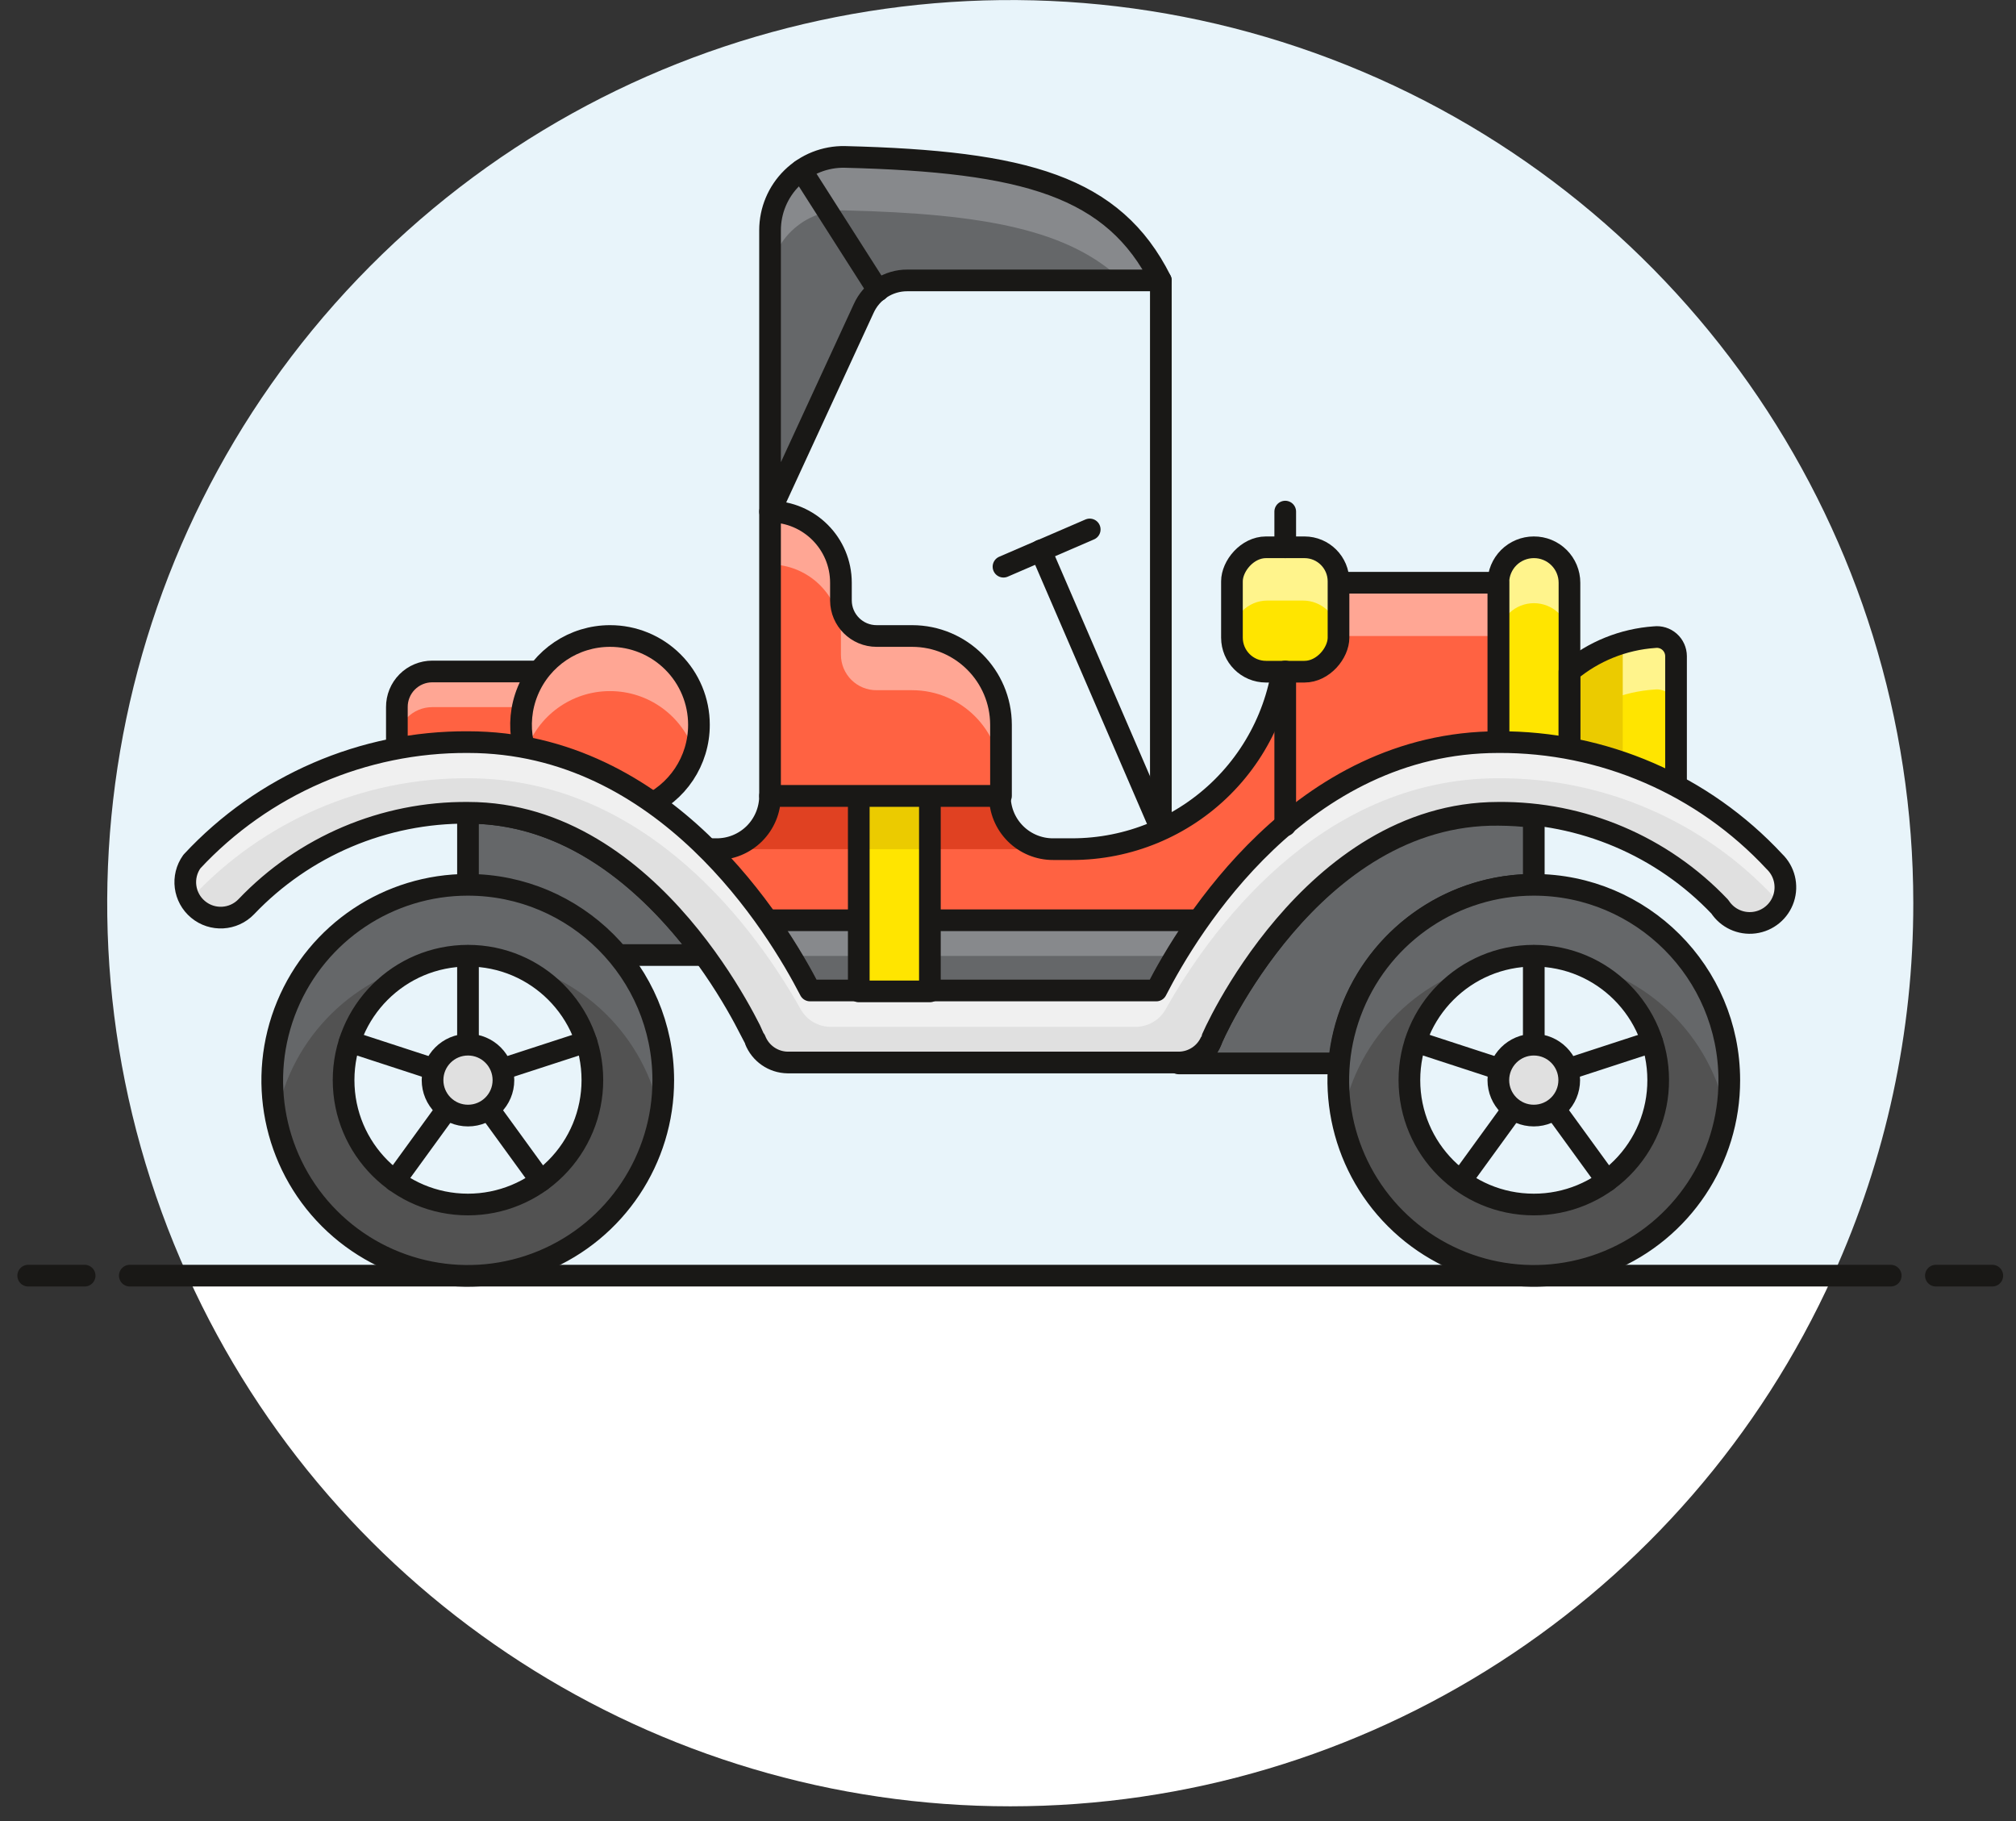 <?xml version="1.0" encoding="UTF-8"?>
<svg width="93px" height="84px" viewBox="0 0 93 84" version="1.1" xmlns="http://www.w3.org/2000/svg" xmlns:xlink="http://www.w3.org/1999/xlink">
    <rect x="0" y="0" width="93" height="84" fill="#333333" stroke="none"/>
    <!-- Generator: Sketch 52.2 (67145) - http://www.bohemiancoding.com/sketch -->
    <title>Untitled 3</title>
    <desc>Created with Sketch.</desc>
    <g id="Page-1" stroke="none" stroke-width="1" fill="none" fill-rule="evenodd">
        <g id="28-vintage-car-4" transform="translate(1, 0)">
            <g id="Background">
                <g id="New_Symbol-14">
                    <path d="M87.262,41.658 C87.261,24.646 76.914,9.343 61.127,3.004 C45.34,-3.335 27.284,0.562 15.517,12.849 C3.751,25.136 0.638,43.344 7.654,58.842 L83.555,58.842 C86.003,53.444 87.268,47.585 87.262,41.658 Z" id="Path" fill="#E8F4FA"></path>
                    <path d="M7.654,58.842 C14.4,73.745 29.245,83.32 45.604,83.32 C61.963,83.32 76.808,73.745 83.555,58.842 L7.654,58.842 Z" id="Path" fill="#FFFFFF"></path>
                    <path d="M4.988,58.842 L86.221,58.842" id="Path" stroke="#191816" stroke-linecap="round" stroke-linejoin="round"></path>
                    <path d="M0.301,58.842 L2.905,58.842" id="Path" stroke="#191816" stroke-linecap="round" stroke-linejoin="round"></path>
                    <path d="M88.304,58.842 L90.907,58.842" id="Path" stroke="#191816" stroke-linecap="round" stroke-linejoin="round"></path>
                </g>
            </g>
            <g id="Scene" transform="translate(44.547, 33.128) scale(-1, 1) translate(-44.547, -33.128) translate(7.467, 7.22)">
                <path d="M64.319,27.856 L64.319,25.398 C64.322,24.963 64.151,24.544 63.844,24.235 C63.537,23.926 63.119,23.753 62.684,23.753 L57.768,23.753 L57.768,27.856 L64.319,27.856 Z" id="Path" fill="#FF6242"></path>
                <path d="M62.684,23.753 C63.119,23.753 63.537,23.926 63.844,24.235 C64.151,24.544 64.322,24.963 64.319,25.398 L64.319,27.033 C64.319,26.13 63.587,25.398 62.684,25.398 L57.768,25.398 L57.768,23.753 L62.684,23.753 Z" id="Path" fill="#FFA694"></path>
                <path d="M64.319,27.856 L64.319,25.398 C64.322,24.963 64.151,24.544 63.844,24.235 C63.537,23.926 63.119,23.753 62.684,23.753 L57.768,23.753 L57.768,27.856 L64.319,27.856 Z" id="Path" stroke="#191816" stroke-linecap="round" stroke-linejoin="round"></path>
                <path d="M10.226,23.753 C9.117,22.824 7.743,22.27 6.3,22.17 C6.049,22.14 5.798,22.218 5.609,22.385 C5.42,22.552 5.312,22.792 5.31,23.044 L5.31,30.334 L10.226,30.334 L10.226,23.753 Z" id="Path" fill="#FFE500"></path>
                <path d="M6.3,22.17 C7.743,22.27 9.117,22.824 10.226,23.753 L10.226,26.169 C9.12,25.235 7.744,24.681 6.3,24.586 C6.049,24.556 5.798,24.635 5.609,24.802 C5.42,24.969 5.312,25.208 5.31,25.46 L5.31,23.044 C5.312,22.792 5.42,22.552 5.609,22.385 C5.798,22.218 6.049,22.14 6.3,22.17 Z" id="Path" fill="#FFF48C"></path>
                <path d="M7.768,22.461 C8.673,22.705 9.512,23.146 10.226,23.753 L10.226,30.272 L7.768,30.272 L7.768,22.461 Z" id="Path" fill="#EBCB00"></path>
                <path d="M61.038,30.272 L61.038,36.833 L50.145,36.833 C52.322,33.896 55.977,30.272 61.038,30.272 Z" id="Path" stroke="#191816" fill="#656769" stroke-linecap="round" stroke-linejoin="round"></path>
                <path d="M11.872,33.594 L11.872,30.47 C12.414,30.402 12.96,30.368 13.507,30.366 C22.161,30.272 26.754,40.687 26.754,40.791 C26.995,41.411 27.588,41.822 28.254,41.832 L20.838,41.832 C20.439,37.176 16.545,33.599 11.872,33.594 Z" id="Path" stroke="#191816" fill="#656769" stroke-linecap="round" stroke-linejoin="round"></path>
                <path d="M29.076,5.725 L29.076,31.001" id="Path" stroke="#191816" stroke-linecap="round" stroke-linejoin="round"></path>
                <path d="M36.335,18.92 L32.357,17.202" id="Path" stroke="#191816" stroke-linecap="round" stroke-linejoin="round"></path>
                <path d="M29.055,31.053 L34.617,18.17" id="Path" stroke="#191816" stroke-linecap="round" stroke-linejoin="round"></path>
                <path d="M11.872,18.025 C12.305,18.025 12.721,18.197 13.028,18.503 C13.334,18.81 13.507,19.226 13.507,19.66 L13.507,28.679 L10.226,28.679 L10.226,19.66 C10.226,19.224 10.4,18.807 10.709,18.5 C11.018,18.193 11.436,18.022 11.872,18.025 Z" id="Path" fill="#FFE500"></path>
                <path d="M11.872,18.025 C12.305,18.025 12.721,18.197 13.028,18.503 C13.334,18.81 13.507,19.226 13.507,19.66 L13.507,22.117 C13.438,21.262 12.724,20.603 11.866,20.603 C11.008,20.603 10.294,21.262 10.226,22.117 L10.226,19.66 C10.226,19.224 10.4,18.807 10.709,18.5 C11.018,18.193 11.436,18.022 11.872,18.025 Z" id="Path" fill="#FFF48C"></path>
                <path d="M10.226,23.753 C9.117,22.824 7.743,22.27 6.3,22.17 C6.049,22.14 5.798,22.218 5.609,22.385 C5.42,22.552 5.312,22.792 5.31,23.044 L5.31,30.334 L10.226,30.334 L10.226,23.753 Z" id="Path" stroke="#191816" stroke-linecap="round" stroke-linejoin="round"></path>
                <path d="M11.872,18.025 C12.305,18.025 12.721,18.197 13.028,18.503 C13.334,18.81 13.507,19.226 13.507,19.66 L13.507,28.679 L10.226,28.679 L10.226,19.66 C10.226,19.224 10.4,18.807 10.709,18.5 C11.018,18.193 11.436,18.022 11.872,18.025 Z" id="Path" stroke="#191816" stroke-linecap="round" stroke-linejoin="round"></path>
                <path d="M45.26,38.51 L29.285,38.51 C27.764,35.542 22.609,27.054 13.507,27.054 L13.507,19.66 L23.338,19.66 L23.338,22.117 C23.338,24.727 24.375,27.229 26.221,29.073 C28.067,30.917 30.57,31.951 33.18,31.949 L34.044,31.949 C34.697,31.952 35.324,31.693 35.785,31.232 C36.247,30.77 36.505,30.144 36.502,29.491 L47.104,29.491 C47.104,30.145 47.364,30.771 47.827,31.233 C48.291,31.694 48.918,31.952 49.572,31.949 L50.02,31.949 C48.108,33.88 46.503,36.093 45.26,38.51 Z" id="Path" fill="#FF6242"></path>
                <rect id="Rectangle" fill="#FFA694" x="13.507" y="19.66" width="9.831" height="2.458"></rect>
                <path d="M36.45,29.491 L47.104,29.491 C47.107,30.532 47.766,31.459 48.749,31.803 L48.749,31.949 L34.044,31.949 C35.383,31.926 36.456,30.831 36.45,29.491 Z" id="Path" fill="#E04122"></path>
                <path d="M45.26,38.51 L29.285,38.51 C27.764,35.542 22.609,27.054 13.507,27.054 L13.507,19.66 L23.338,19.66 L23.338,22.117 C23.338,24.727 24.375,27.229 26.221,29.073 C28.067,30.917 30.57,31.951 33.18,31.949 L34.044,31.949 C34.697,31.952 35.324,31.693 35.785,31.232 C36.247,30.77 36.505,30.144 36.502,29.491 L47.104,29.491 C47.104,30.145 47.364,30.771 47.827,31.233 C48.291,31.694 48.918,31.952 49.572,31.949 L50.02,31.949 C48.108,33.88 46.503,36.093 45.26,38.51 Z" id="Path" stroke="#191816" stroke-linecap="round" stroke-linejoin="round"></path>
                <path d="M29.285,38.51 C28.699,37.371 28.034,36.275 27.295,35.229 L47.26,35.229 C46.519,36.275 45.851,37.372 45.26,38.51 L29.285,38.51 Z" id="Path" fill="#656769"></path>
                <path d="M28.368,36.875 C28.056,36.364 27.702,35.833 27.327,35.229 L47.26,35.229 C46.843,35.813 46.489,36.364 46.219,36.875 L28.368,36.875 Z" id="Path" fill="#87898C"></path>
                <path d="M29.285,38.51 C28.699,37.371 28.034,36.275 27.295,35.229 L47.26,35.229 C46.519,36.275 45.851,37.372 45.26,38.51 L29.285,38.51 Z" id="Path" stroke="#191816" stroke-linecap="round" stroke-linejoin="round"></path>
                <path d="M50.384,26.21 C50.38,27.871 51.377,29.37 52.91,30.009 C54.443,30.647 56.21,30.299 57.386,29.126 C58.561,27.953 58.914,26.187 58.28,24.653 C57.645,23.118 56.148,22.117 54.488,22.117 C53.4,22.115 52.357,22.545 51.587,23.313 C50.817,24.08 50.384,25.123 50.384,26.21 Z" id="Path" fill="#FF6242"></path>
                <path d="M54.488,24.659 C56.26,24.657 57.833,25.796 58.383,27.481 C58.514,27.07 58.581,26.642 58.581,26.21 C58.471,24.027 56.668,22.314 54.483,22.314 C52.297,22.314 50.494,24.027 50.384,26.21 C50.383,26.642 50.454,27.072 50.593,27.481 C51.143,25.796 52.715,24.657 54.488,24.659 Z" id="Path" fill="#FFA694"></path>
                <path d="M50.384,26.21 C50.38,27.871 51.377,29.37 52.91,30.009 C54.443,30.647 56.21,30.299 57.386,29.126 C58.561,27.953 58.914,26.187 58.28,24.653 C57.645,23.118 56.148,22.117 54.488,22.117 C53.4,22.115 52.357,22.545 51.587,23.313 C50.817,24.08 50.384,25.123 50.384,26.21 Z" id="Path" stroke="#191816" stroke-linecap="round" stroke-linejoin="round"></path>
                <path d="M52.03,42.603 C52.026,46.253 54.222,49.545 57.593,50.944 C60.964,52.342 64.845,51.571 67.426,48.991 C70.007,46.41 70.778,42.528 69.379,39.157 C67.981,35.786 64.688,33.59 61.038,33.594 C56.066,33.6 52.036,37.63 52.03,42.603 Z M55.3,42.603 C55.3,39.434 57.869,36.864 61.038,36.864 C64.208,36.864 66.777,39.434 66.777,42.603 C66.777,45.772 64.208,48.341 61.038,48.341 C59.517,48.341 58.057,47.737 56.981,46.66 C55.905,45.584 55.3,44.125 55.3,42.603 Z" id="Shape" fill="#525252" fill-rule="nonzero"></path>
                <path d="M59.508,37.083 C60.005,36.94 60.521,36.87 61.038,36.875 C61.56,36.87 62.079,36.94 62.58,37.083 C66.267,37.738 69.167,40.601 69.87,44.28 C69.975,43.727 70.027,43.165 70.026,42.603 C69.861,37.744 65.874,33.89 61.012,33.89 C56.151,33.89 52.164,37.744 51.999,42.603 C51.998,43.165 52.05,43.727 52.155,44.28 C52.857,40.578 55.792,37.706 59.508,37.083 Z" id="Path" fill="#656769"></path>
                <path d="M52.03,42.603 C52.026,46.253 54.222,49.545 57.593,50.944 C60.964,52.342 64.845,51.571 67.426,48.991 C70.007,46.41 70.778,42.528 69.379,39.157 C67.981,35.786 64.688,33.59 61.038,33.594 C56.066,33.6 52.036,37.63 52.03,42.603 Z M55.3,42.603 C55.3,39.434 57.869,36.864 61.038,36.864 C64.208,36.864 66.777,39.434 66.777,42.603 C66.777,45.772 64.208,48.341 61.038,48.341 C59.517,48.341 58.057,47.737 56.981,46.66 C55.905,45.584 55.3,44.125 55.3,42.603 Z" id="Shape" stroke="#191816" stroke-linecap="round" stroke-linejoin="round"></path>
                <path d="M61.038,40.968 L61.038,36.875" id="Path" stroke="#191816" stroke-linecap="round" stroke-linejoin="round"></path>
                <path d="M62.601,42.103 L66.496,40.832" id="Path" stroke="#191816" stroke-linecap="round" stroke-linejoin="round"></path>
                <path d="M62.007,43.936 L64.413,47.248" id="Path" stroke="#191816" stroke-linecap="round" stroke-linejoin="round"></path>
                <path d="M60.08,43.936 L57.675,47.248" id="Path" stroke="#191816" stroke-linecap="round" stroke-linejoin="round"></path>
                <path d="M59.487,42.103 L55.581,40.832" id="Path" stroke="#191816" stroke-linecap="round" stroke-linejoin="round"></path>
                <circle id="Oval" stroke="#191816" fill="#E0E0E0" cx="61.038" cy="42.603" r="1.635"></circle>
                <path d="M2.853,42.603 C2.848,46.252 5.043,49.543 8.413,50.943 C11.783,52.342 15.664,51.573 18.245,48.994 C20.827,46.416 21.6,42.536 20.205,39.164 C18.81,35.793 15.52,33.594 11.872,33.594 C6.895,33.594 2.858,37.626 2.853,42.603 Z M6.133,42.603 C6.133,39.434 8.702,36.864 11.872,36.864 C15.041,36.864 17.61,39.434 17.61,42.603 C17.61,45.772 15.041,48.341 11.872,48.341 C10.349,48.344 8.888,47.74 7.811,46.663 C6.734,45.587 6.13,44.126 6.133,42.603 Z" id="Shape" fill="#525252" fill-rule="nonzero"></path>
                <path d="M10.33,37.083 C11.335,36.805 12.397,36.805 13.402,37.083 C17.093,37.732 19.996,40.598 20.693,44.28 C20.798,43.727 20.85,43.165 20.849,42.603 C20.684,37.744 16.697,33.89 11.835,33.89 C6.973,33.89 2.987,37.744 2.821,42.603 C2.82,43.165 2.873,43.727 2.978,44.28 C3.683,40.579 6.616,37.709 10.33,37.083 Z" id="Path" fill="#656769"></path>
                <path d="M2.853,42.603 C2.848,46.252 5.043,49.543 8.413,50.943 C11.783,52.342 15.664,51.573 18.245,48.994 C20.827,46.416 21.6,42.536 20.205,39.164 C18.81,35.793 15.52,33.594 11.872,33.594 C6.895,33.594 2.858,37.626 2.853,42.603 Z M6.133,42.603 C6.133,39.434 8.702,36.864 11.872,36.864 C15.041,36.864 17.61,39.434 17.61,42.603 C17.61,45.772 15.041,48.341 11.872,48.341 C10.349,48.344 8.888,47.74 7.811,46.663 C6.734,45.587 6.13,44.126 6.133,42.603 Z" id="Shape" stroke="#191816" stroke-linecap="round" stroke-linejoin="round"></path>
                <path d="M11.872,40.968 L11.872,36.875" id="Path" stroke="#191816" stroke-linecap="round" stroke-linejoin="round"></path>
                <path d="M13.423,42.103 L17.318,40.832" id="Path" stroke="#191816" stroke-linecap="round" stroke-linejoin="round"></path>
                <path d="M12.83,43.936 L15.235,47.248" id="Path" stroke="#191816" stroke-linecap="round" stroke-linejoin="round"></path>
                <path d="M10.903,43.936 L8.497,47.248" id="Path" stroke="#191816" stroke-linecap="round" stroke-linejoin="round"></path>
                <path d="M10.309,42.103 L6.414,40.832" id="Path" stroke="#191816" stroke-linecap="round" stroke-linejoin="round"></path>
                <circle id="Oval" stroke="#191816" fill="#E0E0E0" cx="11.872" cy="42.603" r="1.635"></circle>
                <path d="M28.254,41.79 L46.292,41.79 C46.957,41.781 47.55,41.369 47.791,40.749 C47.843,40.687 52.426,30.272 61.038,30.272 C64.9,30.24 68.602,31.809 71.265,34.604 C71.859,35.223 72.83,35.278 73.489,34.73 C74.149,34.183 74.274,33.219 73.775,32.522 C70.488,28.983 65.868,26.984 61.038,27.012 C51.936,27.012 46.781,35.521 45.26,38.468 L29.285,38.468 C27.764,35.5 22.609,27.012 13.507,27.012 C8.677,26.984 4.057,28.983 0.77,32.522 C0.314,32.96 0.15,33.622 0.348,34.223 C0.546,34.824 1.071,35.258 1.699,35.339 C2.326,35.421 2.945,35.135 3.29,34.604 C5.947,31.805 9.647,30.236 13.507,30.272 C22.161,30.272 26.754,40.687 26.754,40.791 C27.008,41.394 27.599,41.788 28.254,41.79 Z" id="Path" fill="#E0E0E0"></path>
                <path d="M0.77,34.177 C4.062,30.648 8.68,28.654 13.507,28.679 C21.838,28.679 26.9,35.854 28.847,39.322 C29.131,39.837 29.676,40.153 30.264,40.145 L44.282,40.145 C44.87,40.155 45.415,39.838 45.698,39.322 C47.645,35.854 52.676,28.679 61.038,28.679 C65.865,28.654 70.483,30.648 73.775,34.177 C73.834,34.249 73.887,34.325 73.932,34.407 C74.275,33.814 74.213,33.07 73.775,32.542 C70.488,29.003 65.868,27.005 61.038,27.033 C51.936,27.033 46.781,35.542 45.26,38.489 L29.285,38.489 C27.764,35.521 22.609,27.033 13.507,27.033 C8.677,27.005 4.057,29.003 0.77,32.542 C0.318,33.076 0.255,33.838 0.613,34.438 C0.657,34.346 0.709,34.259 0.77,34.177 Z" id="Path" fill="#F0F0F0"></path>
                <path d="M28.254,41.79 L46.292,41.79 C46.957,41.781 47.55,41.369 47.791,40.749 C47.843,40.687 52.426,30.272 61.038,30.272 C64.9,30.24 68.602,31.809 71.265,34.604 C71.859,35.223 72.83,35.278 73.489,34.73 C74.149,34.183 74.274,33.219 73.775,32.522 C70.488,28.983 65.868,26.984 61.038,27.012 C51.936,27.012 46.781,35.521 45.26,38.468 L29.285,38.468 C27.764,35.5 22.609,27.012 13.507,27.012 C8.677,26.984 4.057,28.983 0.77,32.522 C0.314,32.96 0.15,33.622 0.348,34.223 C0.546,34.824 1.071,35.258 1.699,35.339 C2.326,35.421 2.945,35.135 3.29,34.604 C5.947,31.805 9.647,30.236 13.507,30.272 C22.161,30.272 26.754,40.687 26.754,40.791 C27.008,41.394 27.599,41.788 28.254,41.79 Z" id="Path" stroke="#191816" stroke-linecap="round" stroke-linejoin="round"></path>
                <rect id="Rectangle" fill="#FFE500" x="39.73" y="29.491" width="3.281" height="9.019"></rect>
                <rect id="Rectangle" fill="#EBCB00" x="39.73" y="29.491" width="3.281" height="2.458"></rect>
                <rect id="Rectangle" stroke="#191816" stroke-linecap="round" stroke-linejoin="round" x="39.73" y="29.491" width="3.281" height="9.019"></rect>
                <path d="M47.104,29.491 L47.104,16.379 C45.296,16.385 43.834,17.852 43.834,19.66 L43.834,20.482 C43.828,21.387 43.093,22.117 42.188,22.117 L40.553,22.117 C38.291,22.117 36.456,23.948 36.45,26.21 L36.45,29.491 L47.104,29.491 Z" id="Path" fill="#FF6242"></path>
                <path d="M40.553,22.117 L42.188,22.117 C43.093,22.117 43.828,21.387 43.834,20.482 L43.834,19.66 C43.834,17.852 45.296,16.385 47.104,16.379 L47.104,18.816 C45.296,18.822 43.834,20.289 43.834,22.097 L43.834,22.982 C43.834,23.417 43.66,23.835 43.351,24.142 C43.042,24.449 42.624,24.62 42.188,24.617 L40.553,24.617 C38.287,24.617 36.45,26.454 36.45,28.72 L36.45,26.21 C36.456,23.948 38.291,22.117 40.553,22.117 Z" id="Path" fill="#FFA694"></path>
                <path d="M47.104,29.491 L47.104,16.379 C45.296,16.385 43.834,17.852 43.834,19.66 L43.834,20.482 C43.828,21.387 43.093,22.117 42.188,22.117 L40.553,22.117 C38.291,22.117 36.456,23.948 36.45,26.21 L36.45,29.491 L47.104,29.491 Z" id="Path" stroke="#191816" stroke-linecap="round" stroke-linejoin="round"></path>
                <rect id="Rectangle" fill="#FFE500" x="20.88" y="18.025" width="4.916" height="5.738" rx="1.57"></rect>
                <path d="M22.526,18.025 L24.161,18.025 C25.064,18.025 25.796,18.757 25.796,19.66 L25.796,22.117 C25.796,21.214 25.064,20.482 24.161,20.482 L22.526,20.482 C22.09,20.48 21.672,20.651 21.363,20.958 C21.054,21.265 20.88,21.682 20.88,22.117 L20.88,19.66 C20.88,19.224 21.054,18.807 21.363,18.5 C21.672,18.193 22.09,18.022 22.526,18.025 Z" id="Path" fill="#FFF48C"></path>
                <rect id="Rectangle" stroke="#191816" stroke-linecap="round" stroke-linejoin="round" x="20.88" y="18.025" width="4.916" height="5.738" rx="1.57"></rect>
                <path d="M23.338,18.025 L23.338,16.379" id="Path" stroke="#191816" fill="#FFFFFF" stroke-linecap="round" stroke-linejoin="round"></path>
                <path d="M23.338,23.753 L23.338,30.855" id="Path" stroke="#191816" fill="#FFFFFF" stroke-linecap="round" stroke-linejoin="round"></path>
                <path d="M47.104,3.403 L47.104,16.379 L42.782,7.006 C42.425,6.217 41.638,5.711 40.772,5.715 L29.076,5.715 C31.253,1.372 35.325,0.226 43.657,0.018 C44.565,0.001 45.442,0.35 46.09,0.987 C46.739,1.623 47.104,2.494 47.104,3.403 Z" id="Path" fill="#656769"></path>
                <path d="M43.615,2.486 C37.2,2.642 33.305,3.382 30.857,5.725 L29.076,5.725 C31.253,1.382 35.325,0.237 43.657,0.028 C44.57,0 45.457,0.343 46.114,0.978 C46.771,1.614 47.143,2.488 47.145,3.403 L47.145,5.86 C47.144,4.939 46.766,4.058 46.099,3.421 C45.433,2.784 44.536,2.446 43.615,2.486 Z" id="Path" fill="#87898C"></path>
                <path d="M47.104,3.403 L47.104,16.379 L42.782,7.006 C42.425,6.217 41.638,5.711 40.772,5.715 L29.076,5.715 C31.253,1.372 35.325,0.226 43.657,0.018 C44.565,0.001 45.442,0.35 46.09,0.987 C46.739,1.623 47.104,2.494 47.104,3.403 Z" id="Path" stroke="#191816" stroke-linecap="round" stroke-linejoin="round"></path>
                <path d="M42.115,6.183 L45.656,0.632" id="Path" stroke="#191816" fill="#FFFFFF" stroke-linecap="round" stroke-linejoin="round"></path>
            </g>
        </g>
    </g>
</svg>